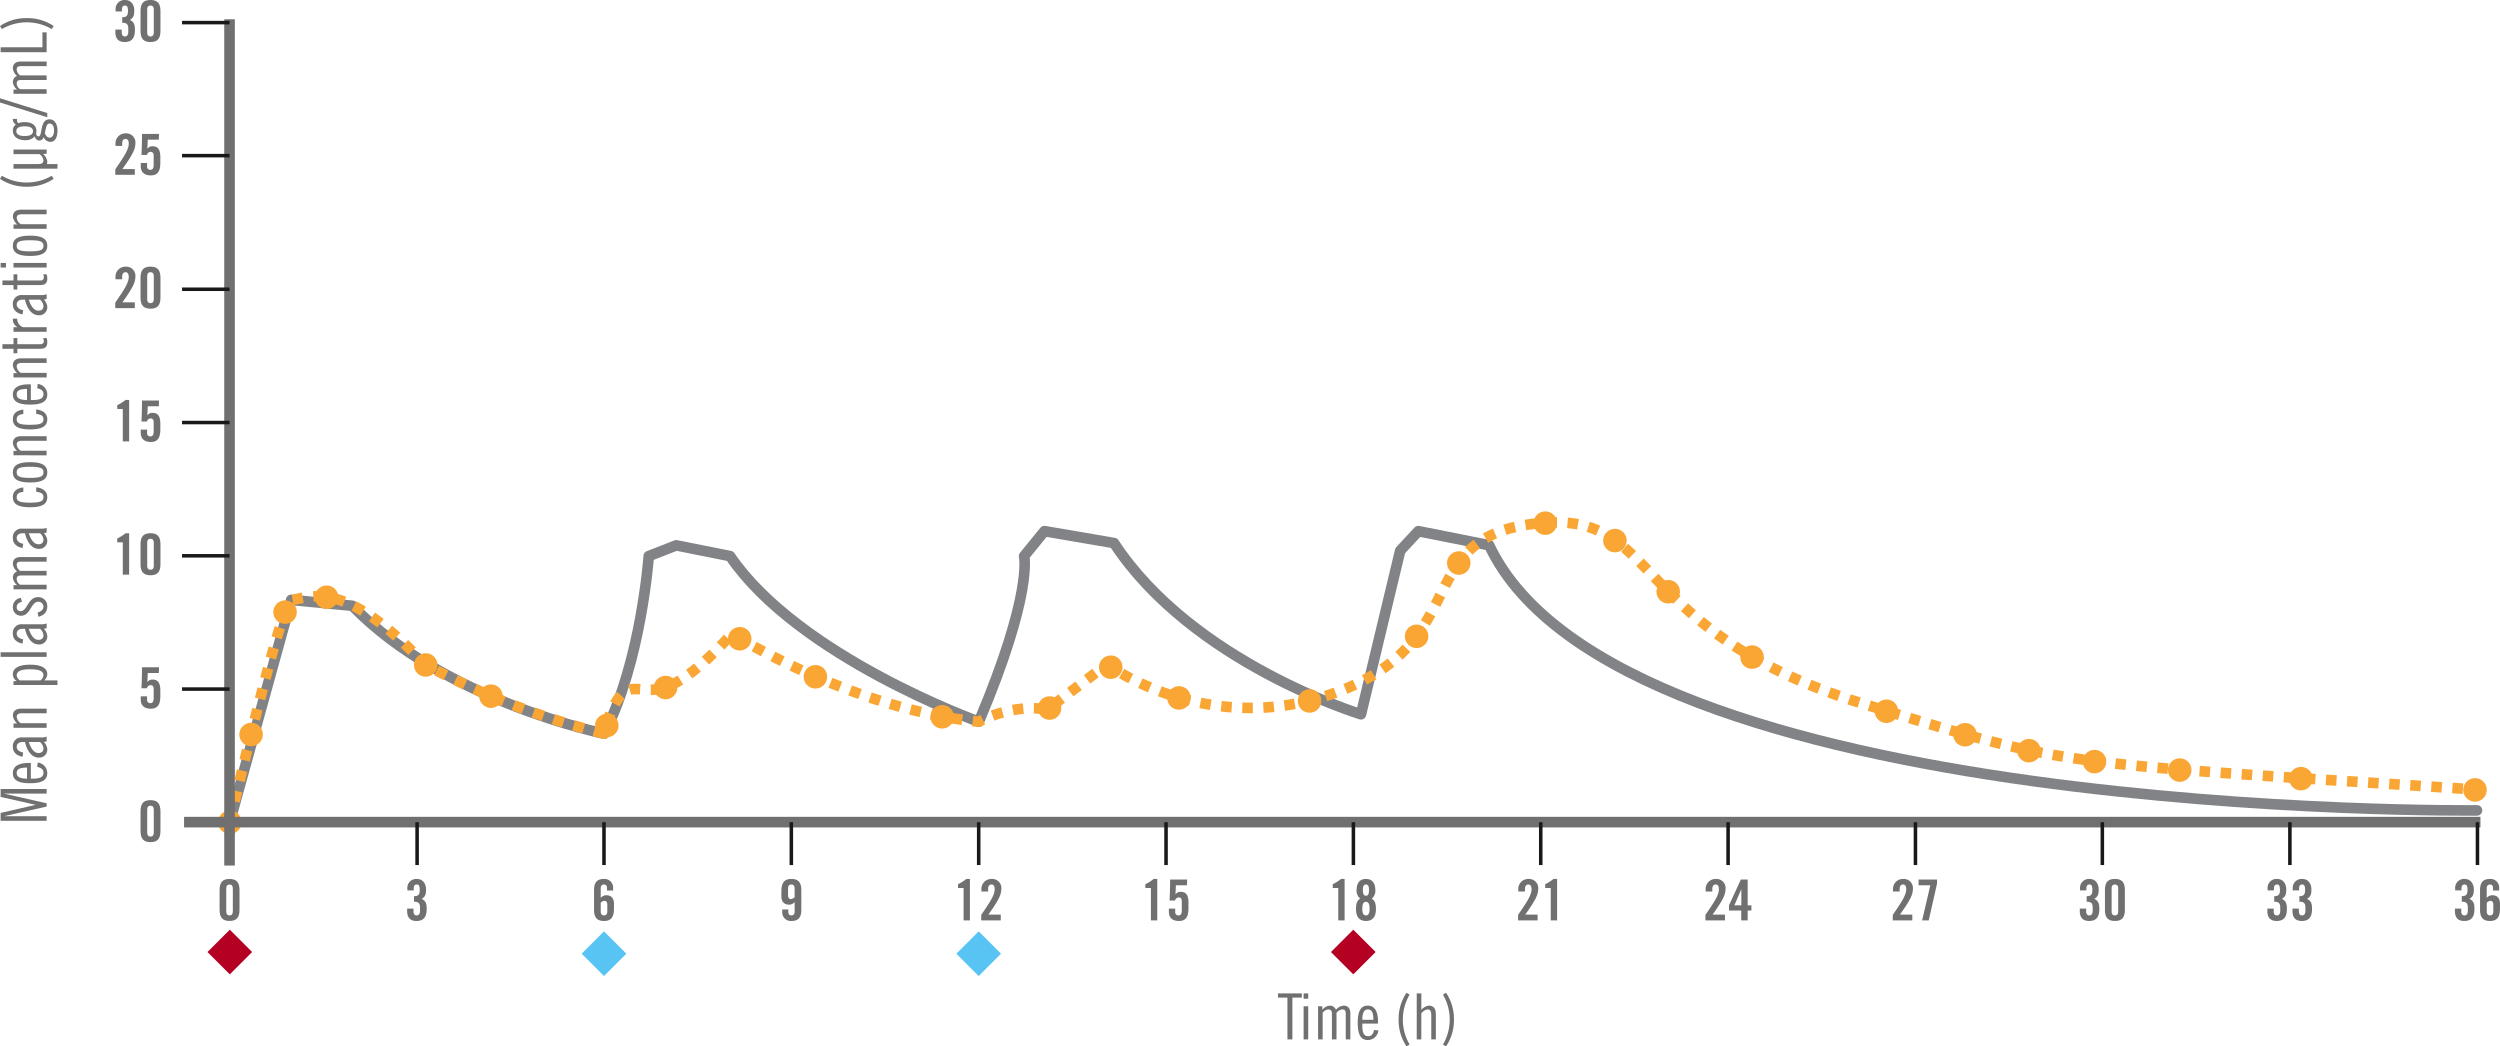<svg xmlns="http://www.w3.org/2000/svg" width="706.191" height="295.585" viewBox="0 0 706.191 295.585">
  <g id="ofi-2180-chart-group-a-dt-1" transform="translate(-220.824 -4634.897)">
    <path id="Path_2303" data-name="Path 2303" d="M808.748,293.262s-242.574,2.718-279.035-74.9l-20-3.977-5.13,5.512-11.084,46.213s-47.5-14.444-69.758-48.364L404.1,214.381l-5.747,7.053s2.567,10.489-12.792,46.777c0,0-50.919-18.3-70.274-46.777l-15.2-3.04-7.774,3.04s-2.068,29.652-12.578,50.162c0,0-45.14-9.281-71.15-36.134L191.316,233.8l-17.341,62.73" transform="translate(111.764 4570.553)" fill="none" stroke="#818386" stroke-linecap="round" stroke-linejoin="round" stroke-width="3"/>
    <g id="Group_1318" data-name="Group 1318" transform="translate(282.424 4779.359)">
      <path id="Path_2208" data-name="Path 2208" d="M178.672,263.612a3.316,3.316,0,1,1-3.315-3.232,3.274,3.274,0,0,1,3.315,3.232" transform="translate(-172.043 -175.889)" fill="#faa634"/>
      <path id="Path_2209" data-name="Path 2209" d="M182.178,249.161a3.316,3.316,0,1,1-3.313-3.232,3.273,3.273,0,0,1,3.313,3.232" transform="translate(-169.534 -186.23)" fill="#faa634"/>
      <path id="Path_2210" data-name="Path 2210" d="M187.768,229.013a3.316,3.316,0,1,1-3.315-3.232,3.275,3.275,0,0,1,3.315,3.232" transform="translate(-165.534 -200.648)" fill="#faa634"/>
      <path id="Path_2211" data-name="Path 2211" d="M194.608,226.562a3.316,3.316,0,1,1-3.315-3.23,3.275,3.275,0,0,1,3.315,3.23" transform="translate(-160.639 -202.4)" fill="#faa634"/>
      <path id="Path_2212" data-name="Path 2212" d="M210.927,237.715a3.316,3.316,0,1,1-3.315-3.232,3.275,3.275,0,0,1,3.315,3.232" transform="translate(-148.962 -194.421)" fill="#faa634"/>
      <path id="Path_2213" data-name="Path 2213" d="M221.669,242.854a3.316,3.316,0,1,1-3.315-3.232,3.274,3.274,0,0,1,3.315,3.232" transform="translate(-141.275 -190.743)" fill="#faa634"/>
      <path id="Path_2214" data-name="Path 2214" d="M240.749,247.684a3.316,3.316,0,1,1-3.315-3.23,3.275,3.275,0,0,1,3.315,3.23" transform="translate(-127.622 -187.286)" fill="#faa634"/>
      <path id="Path_2215" data-name="Path 2215" d="M250.514,241.429A3.316,3.316,0,1,1,247.2,238.2a3.275,3.275,0,0,1,3.314,3.232" transform="translate(-120.79 -191.763)" fill="#faa634"/>
      <path id="Path_2216" data-name="Path 2216" d="M262.739,233.4a3.316,3.316,0,1,1-3.315-3.232,3.275,3.275,0,0,1,3.315,3.232" transform="translate(-112.068 -197.508)" fill="#faa634"/>
      <path id="Path_2217" data-name="Path 2217" d="M275.217,239.66a3.316,3.316,0,1,1-3.313-3.232,3.274,3.274,0,0,1,3.313,3.232" transform="translate(-103.166 -193.029)" fill="#faa634"/>
      <path id="Path_2218" data-name="Path 2218" d="M296.113,246.249a3.316,3.316,0,1,1-3.315-3.232,3.275,3.275,0,0,1,3.315,3.232" transform="translate(-88.259 -188.314)" fill="#faa634"/>
      <path id="Path_2219" data-name="Path 2219" d="M313.818,244.807a3.316,3.316,0,1,1-3.315-3.232,3.274,3.274,0,0,1,3.315,3.232" transform="translate(-75.628 -189.346)" fill="#faa634"/>
      <path id="Path_2220" data-name="Path 2220" d="M323.905,238.082a3.316,3.316,0,1,1-3.315-3.232,3.274,3.274,0,0,1,3.315,3.232" transform="translate(-68.431 -194.158)" fill="#faa634"/>
      <path id="Path_2221" data-name="Path 2221" d="M335.15,243.141a3.316,3.316,0,1,1-3.313-3.23,3.275,3.275,0,0,1,3.313,3.23" transform="translate(-60.409 -190.536)" fill="#faa634"/>
      <path id="Path_2222" data-name="Path 2222" d="M356.682,243.638a3.316,3.316,0,1,1-3.315-3.23,3.274,3.274,0,0,1,3.315,3.23" transform="translate(-45.048 -190.181)" fill="#faa634"/>
      <path id="Path_2223" data-name="Path 2223" d="M374.331,232.994a3.316,3.316,0,1,1-3.315-3.23,3.274,3.274,0,0,1,3.315,3.23" transform="translate(-32.457 -197.797)" fill="#faa634"/>
      <path id="Path_2224" data-name="Path 2224" d="M381.281,220.929a3.316,3.316,0,1,1-3.314-3.232,3.274,3.274,0,0,1,3.314,3.232" transform="translate(-27.498 -206.432)" fill="#faa634"/>
      <path id="Path_2225" data-name="Path 2225" d="M395.544,214.363a3.316,3.316,0,1,1-3.315-3.232,3.276,3.276,0,0,1,3.315,3.232" transform="translate(-17.323 -211.131)" fill="#faa634"/>
      <path id="Path_2226" data-name="Path 2226" d="M407.024,217.234A3.316,3.316,0,1,1,403.71,214a3.275,3.275,0,0,1,3.315,3.23" transform="translate(-9.133 -209.075)" fill="#faa634"/>
      <path id="Path_2227" data-name="Path 2227" d="M415.808,225.656a3.316,3.316,0,1,1-3.315-3.232,3.274,3.274,0,0,1,3.315,3.232" transform="translate(-2.866 -203.05)" fill="#faa634"/>
      <path id="Path_2228" data-name="Path 2228" d="M429.629,236.417a3.316,3.316,0,1,1-3.315-3.232,3.274,3.274,0,0,1,3.315,3.232" transform="translate(6.994 -195.349)" fill="#faa634"/>
      <path id="Path_2229" data-name="Path 2229" d="M451.785,245.335a3.316,3.316,0,1,1-3.313-3.232,3.274,3.274,0,0,1,3.313,3.232" transform="translate(22.8 -188.968)" fill="#faa634"/>
      <path id="Path_2230" data-name="Path 2230" d="M464.747,249.2a3.316,3.316,0,1,1-3.315-3.232,3.274,3.274,0,0,1,3.315,3.232" transform="translate(32.047 -186.199)" fill="#faa634"/>
      <path id="Path_2231" data-name="Path 2231" d="M475.28,251.828a3.316,3.316,0,1,1-3.315-3.232,3.275,3.275,0,0,1,3.315,3.232" transform="translate(39.562 -184.322)" fill="#faa634"/>
      <path id="Path_2232" data-name="Path 2232" d="M486.169,253.625a3.316,3.316,0,1,1-3.313-3.23,3.275,3.275,0,0,1,3.313,3.23" transform="translate(47.194 -183.034)" fill="#faa634"/>
      <path id="Path_2233" data-name="Path 2233" d="M500.2,255.022a3.316,3.316,0,1,1-3.313-3.232,3.274,3.274,0,0,1,3.313,3.232" transform="translate(57.234 -182.036)" fill="#faa634"/>
      <path id="Path_2234" data-name="Path 2234" d="M520.155,256.435a3.316,3.316,0,1,1-3.315-3.232,3.275,3.275,0,0,1,3.315,3.232" transform="translate(71.514 -181.025)" fill="#faa634"/>
      <path id="Path_2235" data-name="Path 2235" d="M548.819,258.285a3.316,3.316,0,1,1-3.313-3.23,3.273,3.273,0,0,1,3.313,3.23" transform="translate(92.026 -179.7)" fill="#faa634"/>
    </g>
    <path id="Path_2304" data-name="Path 2304" d="M173.975,297.554s14.6-62.463,17.341-62.73c5.608-.546,14.65-6.47,37.75,18.2a215.423,215.423,0,0,0,50.664,19.594s2.471-12.194,8.019-12.586,10.056,4.124,28.086-15.622c0,0,34.09,21.438,69.726,24.823,0,0,9.153-5.167,19.295-3.429l16.9-12.779s29.861,22.152,67.048,7.051,18.359-45.243,58.033-47.086c30.989-1.439,23.9,31.325,88.459,51.167,49.455,15.2,52.747,16.4,124.986,21.126,13.378.875,29.329,1.883,48.462,3.131" transform="translate(111.764 4569.525)" fill="none" stroke="#faa634" stroke-linejoin="round" stroke-width="3" stroke-dasharray="2.981 2.984"/>
    <rect id="Rectangle_1492" data-name="Rectangle 1492" width="8.925" height="8.925" transform="translate(279.428 4903.819) rotate(-45)" fill="#b40023"/>
    <rect id="Rectangle_1493" data-name="Rectangle 1493" width="8.925" height="8.925" transform="translate(596.784 4903.819) rotate(-45)" fill="#b40023"/>
    <rect id="Rectangle_1494" data-name="Rectangle 1494" width="8.925" height="8.925" transform="translate(385.128 4904.292) rotate(-45)" fill="#58c4f3"/>
    <rect id="Rectangle_1495" data-name="Rectangle 1495" width="8.925" height="8.925" transform="translate(490.971 4904.292) rotate(-45)" fill="#58c4f3"/>
    <line id="Line_145" data-name="Line 145" y2="239.05" transform="translate(285.664 4640.345)" fill="none" stroke="#707070" stroke-miterlimit="10" stroke-width="3"/>
    <line id="Line_146" data-name="Line 146" x2="648.676" transform="translate(272.818 4867.13)" fill="none" stroke="#707070" stroke-miterlimit="10" stroke-width="3"/>
    <path id="Path_2570" data-name="Path 2570" d="M11.281,9.488c0,.752-.336,1.1-.928,1.1s-.928-.352-.928-1.1V2.96c0-.752.336-1.1.928-1.1s.928.352.928,1.1Zm-3.744-.5c0,2.176.832,3.168,2.816,3.168s2.816-.992,2.816-3.168V3.456c0-2.176-.832-3.168-2.816-3.168S7.537,1.28,7.537,3.456Z" transform="translate(275.311 4882.89)" fill="#707070"/>
    <path id="Path_2569" data-name="Path 2569" d="M296.089,0V1.192h2.664V13h1.4V1.192h2.664V0Zm7.236,13h1.3V3.64h-1.3Zm0-11.484h1.3V0h-1.3ZM308.707,13V5.512a2.06,2.06,0,0,1,1.584-.972c.684,0,1.026.288,1.026,1.26V13h1.3V5.512a2.266,2.266,0,0,1,1.638-.972c.684,0,.972.288.972,1.26V13h1.3V5.62c0-1.332-.666-2.16-1.89-2.16a3.08,3.08,0,0,0-2.178,1.188,1.787,1.787,0,0,0-1.674-1.188A3.036,3.036,0,0,0,308.6,4.666V3.64h-1.188V13Zm11.2-5.544c.018-2.232.63-2.916,1.566-2.916,1.17,0,1.53.9,1.566,2.916Zm4.428,1.08V7.924c0-2.7-.882-4.464-2.862-4.464-1.962,0-2.862,1.476-2.862,4.86s.9,4.86,2.862,4.86a3,3,0,0,0,2.97-2.7l-1.224-.144c-.162.846-.576,1.764-1.566,1.764-1.224,0-1.746-.756-1.746-3.042V8.536Zm8.928,5.9a13.935,13.935,0,0,1,0-14.076l-.864-.54A13.182,13.182,0,0,0,330.163,7.4a13.182,13.182,0,0,0,2.232,7.578ZM335.275,13h1.3V5.692a2.454,2.454,0,0,1,1.782-1.152c.7,0,1.026.468,1.026,1.548V13h1.3V5.908c0-1.728-.756-2.448-2.052-2.448a3.347,3.347,0,0,0-2.052,1.206V0h-1.3ZM342.691.364a13.935,13.935,0,0,1,0,14.076l.864.54A13.182,13.182,0,0,0,345.787,7.4a13.182,13.182,0,0,0-2.232-7.578Z" transform="translate(285.739 4915.503)" fill="#707070"/>
    <path id="Path_2568" data-name="Path 2568" d="M16.035,0V13h1.3V1.084h.036L20.067,13h.918l2.7-11.916h.036V13h1.3V0H22.785L20.571,9.832h-.036L18.267,0ZM27.951,7.456c.018-2.232.63-2.916,1.566-2.916,1.17,0,1.53.9,1.566,2.916Zm4.428,1.08V7.924c0-2.7-.882-4.464-2.862-4.464-1.962,0-2.862,1.476-2.862,4.86s.9,4.86,2.862,4.86a3,3,0,0,0,2.97-2.7l-1.224-.144c-.162.846-.576,1.764-1.566,1.764-1.224,0-1.746-.756-1.746-3.042V8.536Zm2.952-2.16c.144-.846.63-1.836,1.62-1.836.828,0,1.35.648,1.35,1.674V6.88c-1.872.414-4.41,1.584-4.41,3.888a2.272,2.272,0,0,0,2.43,2.412,3.426,3.426,0,0,0,2-.972l.162.792h1.35a3.853,3.853,0,0,1-.234-1.656V6.124A2.439,2.439,0,0,0,36.915,3.46c-1.656,0-2.52,1.26-2.772,2.736Zm2.97,4.752a2.65,2.65,0,0,1-1.782.972c-.936,0-1.332-.558-1.332-1.44,0-1.476,1.926-2.34,3.114-2.7ZM42.315,13h1.3V5.692A2.454,2.454,0,0,1,45.393,4.54c.7,0,1.026.468,1.026,1.548V13h1.3V5.908c0-1.728-.756-2.448-2.052-2.448a3.7,3.7,0,0,0-2.124,1.206V3.64H42.315ZM55.491,3.64h-1.08V16.06h1.3V12.316a2.548,2.548,0,0,0,1.728.864c1.476,0,2.7-1.26,2.7-4.86s-1.224-4.86-2.7-4.86a2.214,2.214,0,0,0-1.908,1.08h-.036Zm.216,1.8a2.032,2.032,0,0,1,1.368-.9c1.08,0,1.764.9,1.764,3.78s-.63,3.78-1.728,3.78a2.158,2.158,0,0,1-1.4-.828ZM62.349,13h1.3V0h-1.3ZM67.3,6.376c.144-.846.63-1.836,1.62-1.836.828,0,1.35.648,1.35,1.674V6.88c-1.872.414-4.41,1.584-4.41,3.888a2.272,2.272,0,0,0,2.43,2.412,3.426,3.426,0,0,0,2-.972l.162.792H71.8a3.853,3.853,0,0,1-.234-1.656V6.124A2.439,2.439,0,0,0,68.883,3.46c-1.656,0-2.52,1.26-2.772,2.736Zm2.97,4.752a2.65,2.65,0,0,1-1.782.972c-.936,0-1.332-.558-1.332-1.44,0-1.476,1.926-2.34,3.114-2.7ZM79,5.692a2.517,2.517,0,0,0-2.61-2.232,2.321,2.321,0,0,0-2.43,2.268c0,2.754,3.96,2.79,3.96,4.95a1.424,1.424,0,0,1-1.35,1.422c-.954,0-1.44-.828-1.71-1.656l-1.188.252c.45,1.566,1.3,2.484,2.988,2.484a2.508,2.508,0,0,0,2.556-2.592c0-2.916-3.96-3.024-3.96-4.932A1.052,1.052,0,0,1,76.3,4.54c1.044,0,1.386.666,1.62,1.476ZM82.725,13V5.512a2.06,2.06,0,0,1,1.584-.972c.684,0,1.026.288,1.026,1.26V13h1.3V5.512a2.266,2.266,0,0,1,1.638-.972c.684,0,.972.288.972,1.26V13h1.3V5.62c0-1.332-.666-2.16-1.89-2.16a3.08,3.08,0,0,0-2.178,1.188A1.787,1.787,0,0,0,84.8,3.46a3.036,3.036,0,0,0-2.178,1.206V3.64H81.429V13ZM94.3,6.376c.144-.846.63-1.836,1.62-1.836.828,0,1.35.648,1.35,1.674V6.88c-1.872.414-4.41,1.584-4.41,3.888a2.272,2.272,0,0,0,2.43,2.412,3.426,3.426,0,0,0,2-.972l.162.792H98.8a3.853,3.853,0,0,1-.234-1.656V6.124A2.439,2.439,0,0,0,95.883,3.46c-1.656,0-2.52,1.26-2.772,2.736Zm2.97,4.752a2.65,2.65,0,0,1-1.782.972c-.936,0-1.332-.558-1.332-1.44,0-1.476,1.926-2.34,3.114-2.7Zm12.942-4.716c-.252-1.836-1.044-2.952-2.736-2.952-1.962,0-2.862,1.476-2.862,4.86s.9,4.86,2.862,4.86c1.692,0,2.556-1.3,2.772-3.132h-1.26c-.216,1.62-.684,2.052-1.512,2.052-1.1,0-1.566-.684-1.566-3.78s.468-3.78,1.566-3.78c.792,0,1.35.468,1.476,1.872Zm2.7,1.908c0-3.1.468-3.78,1.566-3.78s1.566.684,1.566,3.78-.468,3.78-1.566,3.78S112.911,11.416,112.911,8.32Zm-1.3,0c0,3.384.9,4.86,2.862,4.86s2.862-1.476,2.862-4.86-.9-4.86-2.862-4.86S111.615,4.936,111.615,8.32ZM119.283,13h1.3V5.692a2.454,2.454,0,0,1,1.782-1.152c.7,0,1.026.468,1.026,1.548V13h1.3V5.908c0-1.728-.756-2.448-2.052-2.448a3.7,3.7,0,0,0-2.124,1.206V3.64h-1.224Zm12.924-6.588c-.252-1.836-1.044-2.952-2.736-2.952-1.962,0-2.862,1.476-2.862,4.86s.9,4.86,2.862,4.86c1.692,0,2.556-1.3,2.772-3.132h-1.26c-.216,1.62-.684,2.052-1.512,2.052-1.1,0-1.566-.684-1.566-3.78s.468-3.78,1.566-3.78c.792,0,1.35.468,1.476,1.872Zm2.7,1.044c.018-2.232.63-2.916,1.566-2.916,1.17,0,1.53.9,1.566,2.916Zm4.428,1.08V7.924c0-2.7-.882-4.464-2.862-4.464-1.962,0-2.862,1.476-2.862,4.86s.9,4.86,2.862,4.86a3,3,0,0,0,2.97-2.7l-1.224-.144c-.162.846-.576,1.764-1.566,1.764-1.224,0-1.746-.756-1.746-3.042V8.536ZM141.279,13h1.3V5.692a2.454,2.454,0,0,1,1.782-1.152c.7,0,1.026.468,1.026,1.548V13h1.3V5.908c0-1.728-.756-2.448-2.052-2.448A3.7,3.7,0,0,0,142.5,4.666V3.64h-1.224Zm6.84-8.28h1.26v6.444c0,1.44.576,2.016,1.8,2.016A3.823,3.823,0,0,0,152.4,13v-.972a2.826,2.826,0,0,1-.792.18.852.852,0,0,1-.936-.936V4.72H152.4V3.64h-1.728V.508h-1.3V3.64h-1.26ZM154.167,13h1.3V6.34a2.481,2.481,0,0,1,2.412-1.656V3.46A2.4,2.4,0,0,0,155.5,4.774h-.036V3.64h-1.3Zm6.12-6.624c.144-.846.63-1.836,1.62-1.836.828,0,1.35.648,1.35,1.674V6.88c-1.872.414-4.41,1.584-4.41,3.888a2.272,2.272,0,0,0,2.43,2.412,3.426,3.426,0,0,0,2-.972l.162.792h1.35a3.853,3.853,0,0,1-.234-1.656V6.124a2.439,2.439,0,0,0-2.682-2.664c-1.656,0-2.52,1.26-2.772,2.736Zm2.97,4.752a2.65,2.65,0,0,1-1.782.972c-.936,0-1.332-.558-1.332-1.44,0-1.476,1.926-2.34,3.114-2.7Zm2.862-6.408h1.26v6.444c0,1.44.576,2.016,1.8,2.016A3.823,3.823,0,0,0,170.4,13v-.972a2.826,2.826,0,0,1-.792.18.852.852,0,0,1-.936-.936V4.72H170.4V3.64h-1.728V.508h-1.3V3.64h-1.26Zm6.21,8.28h1.3V3.64h-1.3Zm0-11.484h1.3V0h-1.3Zm4.572,6.8c0-3.1.468-3.78,1.566-3.78s1.566.684,1.566,3.78-.468,3.78-1.566,3.78S176.9,11.416,176.9,8.32Zm-1.3,0c0,3.384.9,4.86,2.862,4.86s2.862-1.476,2.862-4.86-.9-4.86-2.862-4.86S175.605,4.936,175.605,8.32ZM183.273,13h1.3V5.692a2.454,2.454,0,0,1,1.782-1.152c.7,0,1.026.468,1.026,1.548V13h1.3V5.908c0-1.728-.756-2.448-2.052-2.448A3.7,3.7,0,0,0,184.5,4.666V3.64h-1.224Zm14.976,1.44a13.935,13.935,0,0,1,0-14.076l-.864-.54A13.182,13.182,0,0,0,195.153,7.4a13.182,13.182,0,0,0,2.232,7.578Zm7.416-10.8h-1.3v7.308a2.454,2.454,0,0,1-1.782,1.152c-.7,0-1.026-.468-1.026-1.548V3.64h-1.3V16.06h1.3V13.072a2.393,2.393,0,0,0,.756.108,3.7,3.7,0,0,0,2.124-1.206V13h1.224Zm7.344,10.116c0,.756-.5,1.332-1.944,1.332-1.4,0-2.052-.54-2.052-1.314,0-.522.5-.954,1.26-1.278C211.389,12.748,213.009,12.892,213.009,13.756ZM209.481,6.79c0-1.782.612-2.358,1.368-2.358s1.368.576,1.368,2.358-.612,2.358-1.368,2.358S209.481,8.572,209.481,6.79Zm4.824-3.33a1.706,1.706,0,0,0-1.584.864,1.956,1.956,0,0,0-1.71-.864c-1.638,0-2.718,1.3-2.718,3.528a3.45,3.45,0,0,0,1.116,2.682,1.348,1.348,0,0,0-1.224,1.242,1.345,1.345,0,0,0,1.008,1.26,2.046,2.046,0,0,0-1.368,1.872c0,1.224,1.08,2.016,3.2,2.016,1.98,0,3.168-.972,3.168-2.2,0-1.53-1.206-1.962-2.556-2.25-1.206-.252-2.268-.288-2.268-.954,0-.36.432-.558.648-.612.288,0,.576.072.864.072,1.44,0,2.52-1.008,2.52-3.348a5.391,5.391,0,0,0-.288-1.8,1.131,1.131,0,0,1,.81-.36,1.412,1.412,0,0,1,.378.036Zm1.656,9.72L220.137-.176h-1.188L214.773,13.18Zm6.732-.18V5.512a2.06,2.06,0,0,1,1.584-.972c.684,0,1.026.288,1.026,1.26V13h1.3V5.512a2.266,2.266,0,0,1,1.638-.972c.684,0,.972.288.972,1.26V13h1.3V5.62c0-1.332-.666-2.16-1.89-2.16a3.08,3.08,0,0,0-2.178,1.188,1.787,1.787,0,0,0-1.674-1.188,3.036,3.036,0,0,0-2.178,1.206V3.64H221.4V13ZM233.151,0V13h5.616V11.812h-4.212V0Zm6.534.36a13.934,13.934,0,0,1,0,14.076l.864.54A13.182,13.182,0,0,0,242.781,7.4a13.182,13.182,0,0,0-2.232-7.578Z" transform="translate(221 4882.796) rotate(-90)" fill="#707070"/>
    <path id="Path_2567" data-name="Path 2567" d="M3.985,8.656v.688c0,1.984.992,2.816,2.64,2.816,1.968,0,2.88-1.088,2.88-3.392C9.5,7.2,9.249,6.512,8.081,5.9,9.1,5.344,9.329,4.592,9.329,3.248c0-1.536-.864-2.96-2.576-2.96a2.516,2.516,0,0,0-2.7,2.688V3.52H5.841V3.04c0-.912.336-1.184.9-1.184.592,0,.8.448.8,1.536,0,1.376-.448,1.76-1.616,1.76V6.72c1.216,0,1.7.384,1.7,1.632v.88c0,.96-.368,1.36-.944,1.36-.608,0-.9-.432-.9-1.152V8.656Zm12.5-5.1v-.7A2.431,2.431,0,0,0,13.9.288c-1.984,0-2.816.992-2.816,3.168V8.992c0,2.176.832,3.168,2.816,3.168s2.816-1.088,2.816-3.52V7.264c0-1.7-.96-2.368-2.112-2.368a1.96,1.96,0,0,0-1.632.768V2.96c0-.752.336-1.1.928-1.1s.848.352.848,1.1v.592Zm-3.5,3.44A2.035,2.035,0,0,1,14,6.464c.5,0,.832.352.832,1.1v1.92c0,.752-.336,1.1-.928,1.1s-.928-.352-.928-1.1Z" transform="translate(910.295 4882.891)" fill="#707070"/>
    <path id="Path_2566" data-name="Path 2566" d="M3.985,8.656v.688c0,1.984.992,2.816,2.64,2.816,1.968,0,2.88-1.088,2.88-3.392C9.5,7.2,9.249,6.512,8.081,5.9,9.1,5.344,9.329,4.592,9.329,3.248c0-1.536-.864-2.96-2.576-2.96a2.516,2.516,0,0,0-2.7,2.688V3.52H5.841V3.04c0-.912.336-1.184.9-1.184.592,0,.8.448.8,1.536,0,1.376-.448,1.76-1.616,1.76V6.72c1.216,0,1.7.384,1.7,1.632v.88c0,.96-.368,1.36-.944,1.36-.608,0-.9-.432-.9-1.152V8.656Zm7.1,0v.688c0,1.984.992,2.816,2.64,2.816,1.968,0,2.88-1.088,2.88-3.392,0-1.568-.256-2.256-1.424-2.864,1.024-.56,1.248-1.312,1.248-2.656,0-1.536-.864-2.96-2.576-2.96a2.516,2.516,0,0,0-2.7,2.688V3.52h1.792V3.04c0-.912.336-1.184.9-1.184.592,0,.8.448.8,1.536,0,1.376-.448,1.76-1.616,1.76V6.72c1.216,0,1.7.384,1.7,1.632v.88c0,.96-.368,1.36-.944,1.36-.608,0-.9-.432-.9-1.152V8.656Z" transform="translate(857.313 4882.891)" fill="#707070"/>
    <path id="Path_2565" data-name="Path 2565" d="M3.985,8.656v.688c0,1.984.992,2.816,2.64,2.816,1.968,0,2.88-1.088,2.88-3.392C9.5,7.2,9.249,6.512,8.081,5.9,9.1,5.344,9.329,4.592,9.329,3.248c0-1.536-.864-2.96-2.576-2.96a2.516,2.516,0,0,0-2.7,2.688V3.52H5.841V3.04c0-.912.336-1.184.9-1.184.592,0,.8.448.8,1.536,0,1.376-.448,1.76-1.616,1.76V6.72c1.216,0,1.7.384,1.7,1.632v.88c0,.96-.368,1.36-.944,1.36-.608,0-.9-.432-.9-1.152V8.656Zm10.848.832c0,.752-.336,1.1-.928,1.1s-.928-.352-.928-1.1V2.96c0-.752.336-1.1.928-1.1s.928.352.928,1.1Zm-3.744-.5c0,2.176.832,3.168,2.816,3.168s2.816-.992,2.816-3.168V3.456c0-2.176-.832-3.168-2.816-3.168s-2.816.992-2.816,3.168Z" transform="translate(804.33 4882.891)" fill="#707070"/>
    <path id="Path_2564" data-name="Path 2564" d="M9.473,12V10.368h-3.5c3.1-4.352,3.68-5.7,3.68-7.52A2.578,2.578,0,0,0,6.961.288,2.821,2.821,0,0,0,4.017,3.3V3.84H5.9V3.056c0-.7.32-1.2.96-1.2.544,0,.9.4.9,1.312,0,1.7-1.344,3.68-3.808,7.28V12Zm5.088-9.92L12.241,12h1.872L16.465,1.568V.448H11.249V2.08Z" transform="translate(751.533 4882.891)" fill="#707070"/>
    <path id="Path_2563" data-name="Path 2563" d="M9.473,12V10.368h-3.5c3.1-4.352,3.68-5.7,3.68-7.52A2.578,2.578,0,0,0,6.961.288,2.821,2.821,0,0,0,4.017,3.3V3.84H5.9V3.056c0-.7.32-1.2.96-1.2.544,0,.9.4.9,1.312,0,1.7-1.344,3.68-3.808,7.28V12Zm2.656-4.256,1.936-4.512H14.1V7.744ZM14.065,12h1.824V9.216h1.056V7.744H15.889V.448h-1.92l-3.36,7.3V9.216h3.456Z" transform="translate(698.612 4882.891)" fill="#707070"/>
    <path id="Path_2562" data-name="Path 2562" d="M7.777,8.9v.7a2.431,2.431,0,0,0,2.576,2.56c1.984,0,2.816-.992,2.816-3.168V3.456c0-2.176-.832-3.168-2.816-3.168S7.537,1.376,7.537,3.808V5.184c0,1.7.96,2.368,2.112,2.368a1.96,1.96,0,0,0,1.632-.768v2.7c0,.752-.336,1.1-.928,1.1S9.5,10.24,9.5,9.488V8.9Zm3.5-3.44a2.035,2.035,0,0,1-1.024.528c-.5,0-.832-.352-.832-1.1V2.96c0-.752.336-1.1.928-1.1s.928.352.928,1.1Z" transform="translate(434.009 4882.891)" fill="#707070"/>
    <path id="Path_2561" data-name="Path 2561" d="M12.929,3.552v-.7A2.431,2.431,0,0,0,10.353.288c-1.984,0-2.816.992-2.816,3.168V8.992c0,2.176.832,3.168,2.816,3.168s2.816-1.088,2.816-3.52V7.264c0-1.7-.96-2.368-2.112-2.368a1.96,1.96,0,0,0-1.632.768V2.96c0-.752.336-1.1.928-1.1s.848.352.848,1.1v.592Zm-3.5,3.44a2.035,2.035,0,0,1,1.024-.528c.5,0,.832.352.832,1.1v1.92c0,.752-.336,1.1-.928,1.1s-.928-.352-.928-1.1Z" transform="translate(381.089 4882.891)" fill="#707070"/>
    <path id="Path_2560" data-name="Path 2560" d="M7.537,8.656v.688c0,1.984.992,2.816,2.64,2.816,1.968,0,2.88-1.088,2.88-3.392,0-1.568-.256-2.256-1.424-2.864,1.024-.56,1.248-1.312,1.248-2.656,0-1.536-.864-2.96-2.576-2.96A2.516,2.516,0,0,0,7.6,2.976V3.52H9.393V3.04c0-.912.336-1.184.9-1.184.592,0,.8.448.8,1.536,0,1.376-.448,1.76-1.616,1.76V6.72c1.216,0,1.7.384,1.7,1.632v.88c0,.96-.368,1.36-.944,1.36-.608,0-.9-.432-.9-1.152V8.656Z" transform="translate(328.293 4882.891)" fill="#707070"/>
    <path id="Path_2559" data-name="Path 2559" d="M9.473,12V10.368h-3.5c3.1-4.352,3.68-5.7,3.68-7.52A2.578,2.578,0,0,0,6.961.288,2.821,2.821,0,0,0,4.017,3.3V3.84H5.9V3.056c0-.7.32-1.2.96-1.2.544,0,.9.4.9,1.312,0,1.7-1.344,3.68-3.808,7.28V12Zm3.712,0h1.792V.288H13.969a12.068,12.068,0,0,1-2.352,1.488V2.848h1.568Z" transform="translate(645.692 4882.891)" fill="#707070"/>
    <path id="Path_2558" data-name="Path 2558" d="M6.081,12H7.873V.288H6.865A12.068,12.068,0,0,1,4.513,1.776V2.848H6.081Zm5.008-3.2c0,2.176.96,3.36,2.816,3.36s2.816-1.184,2.816-3.36c0-1.408-.224-2.336-1.2-2.96a2.813,2.813,0,0,0,1.04-2.3C16.561,1.3,15.537.288,13.9.288S11.249,1.3,11.249,3.536a2.813,2.813,0,0,0,1.04,2.3C11.313,6.464,11.089,7.392,11.089,8.8ZM13.9,10.592c-.768,0-1.024-.72-1.024-1.92s.256-1.92,1.024-1.92,1.024.72,1.024,1.92S14.673,10.592,13.9,10.592Zm0-5.568c-.608,0-.864-.464-.864-1.584s.256-1.584.864-1.584.864.464.864,1.584S14.513,5.024,13.9,5.024Z" transform="translate(592.771 4882.891)" fill="#707070"/>
    <path id="Path_2557" data-name="Path 2557" d="M6.081,12H7.873V.288H6.865A12.068,12.068,0,0,1,4.513,1.776V2.848H6.081Zm5.072-3.344v.88c0,1.92,1.248,2.624,2.848,2.624,1.92,0,2.688-1.152,2.688-3.584v-1.6c0-1.936-.592-3.04-2.112-3.04a1.674,1.674,0,0,0-1.52.672l-.032-.032.112-2.5h3.12L16.321.448H11.5c0,2.736-.08,4.144-.144,5.936H12.9a1.115,1.115,0,0,1,1.072-.88c.448,0,.832.3.832,1.056V9.184c0,1.04-.352,1.408-.976,1.408a.888.888,0,0,1-.88-1.008V8.656Z" transform="translate(539.85 4882.891)" fill="#707070"/>
    <path id="Path_2556" data-name="Path 2556" d="M6.081,12H7.873V.288H6.865A12.068,12.068,0,0,1,4.513,1.776V2.848H6.081Zm10.5,0V10.368h-3.5c3.1-4.352,3.68-5.7,3.68-7.52A2.578,2.578,0,0,0,14.065.288,2.821,2.821,0,0,0,11.121,3.3V3.84h1.888V3.056c0-.7.32-1.2.96-1.2.544,0,.9.4.9,1.312,0,1.7-1.344,3.68-3.808,7.28V12Z" transform="translate(486.93 4882.891)" fill="#707070"/>
    <line id="Line_147" data-name="Line 147" y1="12.104" transform="translate(920.648 4867.148)" fill="none" stroke="#1a1818" stroke-miterlimit="10" stroke-width="1"/>
    <line id="Line_148" data-name="Line 148" y1="12.104" transform="translate(814.683 4867.148)" fill="none" stroke="#1a1818" stroke-miterlimit="10" stroke-width="1"/>
    <line id="Line_149" data-name="Line 149" y1="12.104" transform="translate(761.892 4867.148)" fill="none" stroke="#1a1818" stroke-miterlimit="10" stroke-width="1"/>
    <line id="Line_150" data-name="Line 150" y2="12.104" transform="translate(867.665 4867.148)" fill="none" stroke="#1a1818" stroke-miterlimit="10" stroke-width="1"/>
    <line id="Line_151" data-name="Line 151" y1="12.104" transform="translate(708.97 4867.148)" fill="none" stroke="#1a1818" stroke-miterlimit="10" stroke-width="1"/>
    <line id="Line_152" data-name="Line 152" y1="12.104" transform="translate(656.048 4867.148)" fill="none" stroke="#1a1818" stroke-miterlimit="10" stroke-width="1"/>
    <line id="Line_153" data-name="Line 153" y1="12.104" transform="translate(603.125 4867.148)" fill="none" stroke="#1a1818" stroke-miterlimit="10" stroke-width="1"/>
    <line id="Line_154" data-name="Line 154" y1="12.104" transform="translate(550.203 4867.148)" fill="none" stroke="#1a1818" stroke-miterlimit="10" stroke-width="1"/>
    <line id="Line_155" data-name="Line 155" y1="12.104" transform="translate(497.28 4867.148)" fill="none" stroke="#1a1818" stroke-miterlimit="10" stroke-width="1"/>
    <line id="Line_156" data-name="Line 156" y1="12.104" transform="translate(444.358 4867.148)" fill="none" stroke="#1a1818" stroke-miterlimit="10" stroke-width="1"/>
    <line id="Line_157" data-name="Line 157" y1="12.104" transform="translate(391.436 4867.148)" fill="none" stroke="#1a1818" stroke-miterlimit="10" stroke-width="1"/>
    <line id="Line_158" data-name="Line 158" y1="12.104" transform="translate(338.646 4867.148)" fill="none" stroke="#1a1818" stroke-miterlimit="10" stroke-width="1"/>
    <path id="Path_2555" data-name="Path 2555" d="M14.4,8.656v.88c0,1.92,1.248,2.624,2.848,2.624,1.92,0,2.688-1.152,2.688-3.584v-1.6c0-1.936-.592-3.04-2.112-3.04a1.674,1.674,0,0,0-1.52.672l-.032-.032.112-2.5h3.12L19.57.448H14.754c0,2.736-.08,4.144-.144,5.936h1.536a1.115,1.115,0,0,1,1.072-.88c.448,0,.832.3.832,1.056V9.184c0,1.04-.352,1.408-.976,1.408a.888.888,0,0,1-.88-1.008V8.656Z" transform="translate(246.18 4822.931)" fill="#707070"/>
    <path id="Path_2554" data-name="Path 2554" d="M18.082,9.488c0,.752-.336,1.1-.928,1.1s-.928-.352-.928-1.1V2.96c0-.752.336-1.1.928-1.1s.928.352.928,1.1Zm-3.744-.5c0,2.176.832,3.168,2.816,3.168s2.816-.992,2.816-3.168V3.456c0-2.176-.832-3.168-2.816-3.168s-2.816.992-2.816,3.168Z" transform="translate(246.18 4860.626)" fill="#707070"/>
    <path id="Path_2553" data-name="Path 2553" d="M9.33,12h1.792V.288H10.114A12.068,12.068,0,0,1,7.762,1.776V2.848H9.33Zm8.752-2.512c0,.752-.336,1.1-.928,1.1s-.928-.352-.928-1.1V2.96c0-.752.336-1.1.928-1.1s.928.352.928,1.1Zm-3.744-.5c0,2.176.832,3.168,2.816,3.168s2.816-.992,2.816-3.168V3.456c0-2.176-.832-3.168-2.816-3.168s-2.816.992-2.816,3.168Z" transform="translate(246.18 4785.236)" fill="#707070"/>
    <path id="Path_2552" data-name="Path 2552" d="M9.33,12h1.792V.288H10.114A12.068,12.068,0,0,1,7.762,1.776V2.848H9.33ZM14.4,8.656v.88c0,1.92,1.248,2.624,2.848,2.624,1.92,0,2.688-1.152,2.688-3.584v-1.6c0-1.936-.592-3.04-2.112-3.04a1.674,1.674,0,0,0-1.52.672l-.032-.032.112-2.5h3.12L19.57.448H14.754c0,2.736-.08,4.144-.144,5.936h1.536a1.115,1.115,0,0,1,1.072-.88c.448,0,.832.3.832,1.056V9.184c0,1.04-.352,1.408-.976,1.408a.888.888,0,0,1-.88-1.008V8.656Z" transform="translate(246.18 4747.585)" fill="#707070"/>
    <path id="Path_2551" data-name="Path 2551" d="M12.722,12V10.368h-3.5c3.1-4.352,3.68-5.7,3.68-7.52A2.578,2.578,0,0,0,10.21.288,2.821,2.821,0,0,0,7.266,3.3V3.84H9.154V3.056c0-.7.32-1.2.96-1.2.544,0,.9.4.9,1.312,0,1.7-1.344,3.68-3.808,7.28V12Zm5.36-2.512c0,.752-.336,1.1-.928,1.1s-.928-.352-.928-1.1V2.96c0-.752.336-1.1.928-1.1s.928.352.928,1.1Zm-3.744-.5c0,2.176.832,3.168,2.816,3.168s2.816-.992,2.816-3.168V3.456c0-2.176-.832-3.168-2.816-3.168s-2.816.992-2.816,3.168Z" transform="translate(246.18 4709.934)" fill="#707070"/>
    <line id="Line_159" data-name="Line 159" x1="13.413" transform="translate(272.25 4641.284)" fill="none" stroke="#1a1818" stroke-miterlimit="10" stroke-width="1"/>
    <line id="Line_160" data-name="Line 160" x1="13.413" transform="translate(272.25 4716.607)" fill="none" stroke="#1a1818" stroke-miterlimit="10" stroke-width="1"/>
    <line id="Line_161" data-name="Line 161" x1="13.413" transform="translate(272.25 4678.862)" fill="none" stroke="#1a1818" stroke-miterlimit="10" stroke-width="1"/>
    <line id="Line_162" data-name="Line 162" x1="13.413" transform="translate(272.25 4754.253)" fill="none" stroke="#1a1818" stroke-miterlimit="10" stroke-width="1"/>
    <line id="Line_163" data-name="Line 163" x1="13.413" transform="translate(272.25 4791.898)" fill="none" stroke="#1a1818" stroke-miterlimit="10" stroke-width="1"/>
    <line id="Line_164" data-name="Line 164" x1="13.413" transform="translate(272.25 4829.544)" fill="none" stroke="#1a1818" stroke-miterlimit="10" stroke-width="1"/>
    <path id="Path_2550" data-name="Path 2550" d="M7.234,8.656v.688c0,1.984.992,2.816,2.64,2.816,1.968,0,2.88-1.088,2.88-3.392,0-1.568-.256-2.256-1.424-2.864,1.024-.56,1.248-1.312,1.248-2.656,0-1.536-.864-2.96-2.576-2.96A2.516,2.516,0,0,0,7.3,2.976V3.52H9.09V3.04c0-.912.336-1.184.9-1.184.592,0,.8.448.8,1.536,0,1.376-.448,1.76-1.616,1.76V6.72c1.216,0,1.7.384,1.7,1.632v.88c0,.96-.368,1.36-.944,1.36-.608,0-.9-.432-.9-1.152V8.656Zm10.848.832c0,.752-.336,1.1-.928,1.1s-.928-.352-.928-1.1V2.96c0-.752.336-1.1.928-1.1s.928.352.928,1.1Zm-3.744-.5c0,2.176.832,3.168,2.816,3.168s2.816-.992,2.816-3.168V3.456c0-2.176-.832-3.168-2.816-3.168s-2.816.992-2.816,3.168Z" transform="translate(246.18 4634.609)" fill="#707070"/>
    <path id="Path_2549" data-name="Path 2549" d="M12.722,12V10.368h-3.5c3.1-4.352,3.68-5.7,3.68-7.52A2.578,2.578,0,0,0,10.21.288,2.821,2.821,0,0,0,7.266,3.3V3.84H9.154V3.056c0-.7.32-1.2.96-1.2.544,0,.9.4.9,1.312,0,1.7-1.344,3.68-3.808,7.28V12ZM14.4,8.656v.88c0,1.92,1.248,2.624,2.848,2.624,1.92,0,2.688-1.152,2.688-3.584v-1.6c0-1.936-.592-3.04-2.112-3.04a1.674,1.674,0,0,0-1.52.672l-.032-.032.112-2.5h3.12L19.57.448H14.754c0,2.736-.08,4.144-.144,5.936h1.536a1.115,1.115,0,0,1,1.072-.88c.448,0,.832.3.832,1.056V9.184c0,1.04-.352,1.408-.976,1.408a.888.888,0,0,1-.88-1.008V8.656Z" transform="translate(246.18 4672.281)" fill="#707070"/>
  </g>
</svg>
